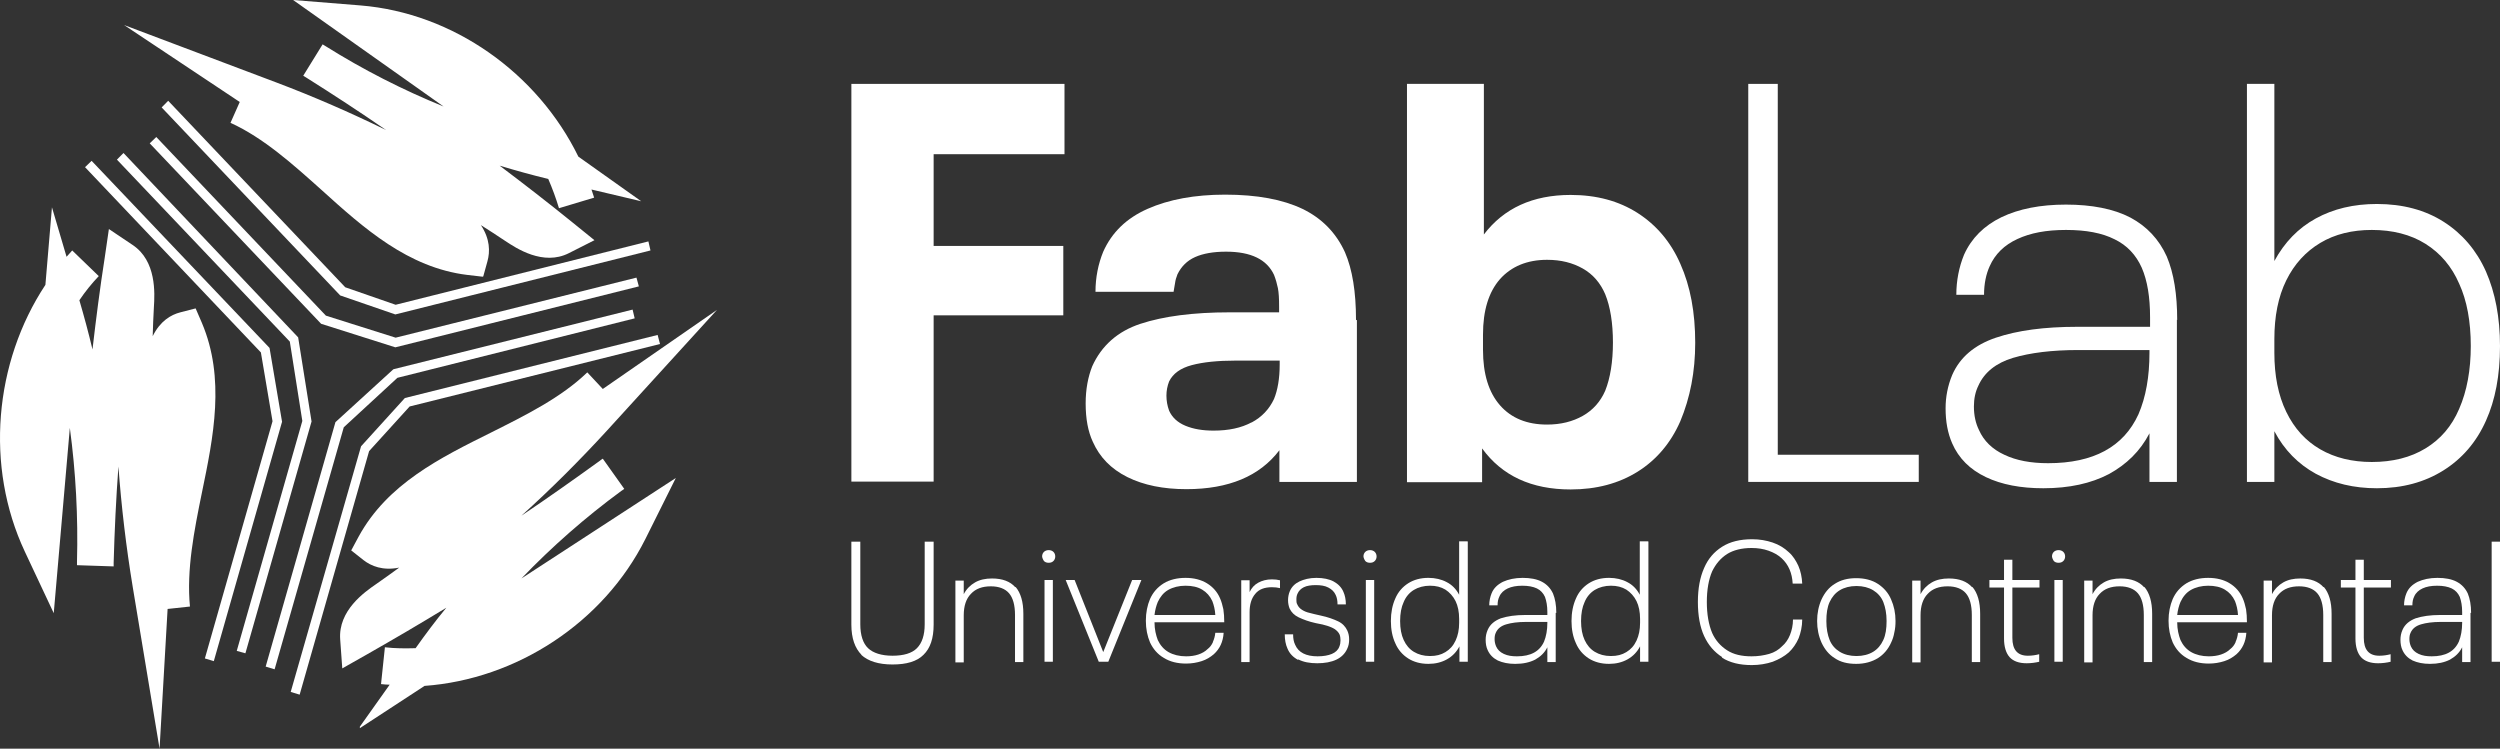 <?xml version="1.0" encoding="UTF-8"?> <svg xmlns="http://www.w3.org/2000/svg" width="187" height="56" viewBox="0 0 187 56" fill="none"><rect x="0" y="0" width="187" height="56" fill="#333333" stroke="none"/><path d="M36.104 20.698L34.944 20.563C30.53 20.021 27.23 17.087 24.064 14.22C21.924 12.302 19.716 10.315 17.241 9.187L17.933 7.629L9.282 1.873L20.653 6.162C23.462 7.223 26.204 8.419 28.88 9.728C26.918 8.374 24.911 7.065 22.905 5.801C22.838 5.756 22.748 5.711 22.682 5.665L24.131 3.318C24.131 3.318 24.287 3.408 24.354 3.453C27.163 5.214 30.128 6.726 33.183 7.968L21.924 0L26.962 0.406C33.896 0.971 40.206 5.462 43.261 11.715L47.965 15.055L44.242 14.175C44.309 14.378 44.375 14.581 44.442 14.784L41.811 15.574C41.588 14.829 41.321 14.107 41.009 13.385C39.782 13.091 38.578 12.753 37.374 12.392C39.203 13.769 41.009 15.168 42.792 16.613L44.465 17.967L42.547 18.938C40.63 19.908 38.623 18.576 37.776 18.012C37.174 17.606 36.572 17.222 35.97 16.838C36.661 17.877 36.661 18.825 36.46 19.547L36.148 20.675L36.104 20.698Z" fill="white"></path><path d="M11.935 56L9.928 43.902C9.438 40.922 9.081 37.92 8.858 34.896C8.68 37.311 8.568 39.703 8.501 42.096C8.501 42.186 8.501 42.276 8.501 42.367L5.759 42.276C5.759 42.276 5.759 42.096 5.759 42.006C5.848 38.665 5.67 35.325 5.224 32.006L4.02 45.865L1.857 41.261C-1.13 34.896 -0.439 27.108 3.396 21.308L3.886 15.507L4.979 19.208C5.112 19.05 5.269 18.892 5.402 18.734L7.387 20.653C6.851 21.217 6.361 21.827 5.937 22.459C6.294 23.677 6.629 24.919 6.918 26.138C7.186 23.835 7.476 21.556 7.833 19.276L8.145 17.132L9.928 18.328C11.712 19.524 11.578 21.939 11.511 22.978C11.467 23.7 11.444 24.422 11.422 25.145C11.979 24.016 12.782 23.542 13.496 23.361L14.633 23.068L15.101 24.151C16.862 28.305 15.97 32.661 15.101 36.859C14.521 39.703 13.941 42.638 14.209 45.369L12.537 45.549L11.935 56Z" fill="white"></path><path d="M26.918 54.352L29.147 51.215C28.924 51.215 28.724 51.192 28.501 51.17L28.791 48.416C29.549 48.506 30.329 48.506 31.087 48.484C31.823 47.445 32.581 46.43 33.384 45.459C31.422 46.655 29.459 47.807 27.475 48.935L25.602 49.996L25.446 47.829C25.29 45.662 27.274 44.285 28.122 43.699C28.701 43.292 29.281 42.886 29.861 42.457C28.635 42.705 27.765 42.344 27.185 41.893L26.271 41.17L26.829 40.132C28.991 36.182 32.938 34.241 36.75 32.345C39.314 31.058 41.967 29.749 43.929 27.853L45.089 29.095L53.628 23.181L45.401 32.21C43.372 34.422 41.232 36.566 39.002 38.575C40.986 37.243 42.926 35.866 44.866 34.467C44.933 34.422 45 34.354 45.089 34.309L46.694 36.566C46.694 36.566 46.56 36.679 46.471 36.724C43.796 38.688 41.299 40.877 39.002 43.27L50.551 35.753L48.277 40.313C45.133 46.588 38.623 50.809 31.756 51.305L26.918 54.465V54.352Z" fill="white"></path><path d="M18.356 48.867L17.709 48.687L22.614 31.487L21.678 25.551L8.746 11.94L9.237 11.444L22.302 25.235L23.305 31.532L23.283 31.6L18.356 48.867Z" fill="white"></path><path d="M15.993 49.454L15.324 49.251L20.385 31.51L19.515 26.363L6.361 12.505L6.852 12.03L20.162 26.025L21.099 31.555L21.076 31.623L15.993 49.454Z" fill="white"></path><path d="M20.541 50.064L19.872 49.861L25.09 31.578L29.415 27.628L29.482 27.605L47.318 23.158L47.474 23.813L29.727 28.26L25.714 31.961L20.541 50.064Z" fill="white"></path><path d="M22.414 51.96L21.745 51.757L27.007 33.383L30.284 29.772L49.191 25.054L49.369 25.732L30.641 30.404L27.609 33.744L22.414 51.96Z" fill="white"></path><path d="M29.571 25.98L24.019 24.219L11.199 10.722L11.69 10.248L24.376 23.61L29.593 25.258L47.608 20.766L47.786 21.421L29.571 25.98Z" fill="white"></path><path d="M29.57 23.52L25.446 22.098L12.091 8.035L12.581 7.539L25.825 21.488L29.593 22.797L48.5 18.057L48.656 18.734L29.57 23.52Z" fill="white"></path><path d="M63.683 6.275H79.624V11.534H69.836V18.396H79.535V23.587H69.836V36.024H63.683V6.275Z" fill="white"></path><path d="M101.496 23.949V36.047H95.699V33.677C94.227 35.618 91.909 36.589 88.743 36.589C87.026 36.589 85.554 36.295 84.328 35.686C83.102 35.076 82.255 34.196 81.742 33.045C81.385 32.278 81.207 31.329 81.207 30.178C81.207 29.117 81.385 28.192 81.697 27.402C82.388 25.867 83.592 24.784 85.309 24.22C87.026 23.655 89.255 23.362 91.976 23.362H95.677V22.933C95.677 22.346 95.654 21.895 95.588 21.556C95.521 21.24 95.431 20.901 95.298 20.563C94.763 19.412 93.581 18.825 91.708 18.825C90.772 18.825 89.991 18.96 89.389 19.231C88.787 19.502 88.364 19.931 88.074 20.518C87.985 20.744 87.918 20.969 87.895 21.172C87.851 21.375 87.829 21.601 87.784 21.827H81.942C81.942 20.766 82.143 19.75 82.522 18.825C83.169 17.38 84.261 16.319 85.844 15.62C87.427 14.92 89.367 14.559 91.641 14.559C94.027 14.559 95.944 14.92 97.416 15.62C98.865 16.319 99.935 17.403 100.604 18.87C101.161 20.157 101.429 21.849 101.429 23.926L101.496 23.949ZM93.625 31.6C94.383 31.194 94.941 30.607 95.298 29.84C95.565 29.185 95.721 28.328 95.721 27.267V26.973H92.421C91.084 26.973 89.991 27.086 89.144 27.312C88.297 27.538 87.739 27.944 87.45 28.531C87.316 28.869 87.249 29.23 87.249 29.591C87.249 29.975 87.316 30.359 87.45 30.72C87.672 31.217 88.074 31.6 88.676 31.849C89.278 32.097 89.969 32.21 90.772 32.21C91.909 32.21 92.845 32.007 93.603 31.6H93.625Z" fill="white"></path><path d="M126.802 25.641C126.802 27.808 126.423 29.749 125.687 31.51C124.974 33.135 123.904 34.399 122.499 35.279C121.094 36.16 119.422 36.611 117.482 36.611C114.562 36.611 112.354 35.595 110.861 33.541V36.069H105.242V6.275H110.994V17.538C112.488 15.575 114.651 14.581 117.482 14.581C119.422 14.581 121.094 15.033 122.499 15.936C123.904 16.838 124.974 18.102 125.687 19.728C126.445 21.421 126.802 23.384 126.802 25.641ZM120.648 25.641C120.648 24.152 120.448 22.933 120.069 22.007C119.712 21.172 119.155 20.518 118.397 20.089C117.639 19.66 116.769 19.434 115.721 19.434C114.227 19.434 113.046 19.931 112.198 20.879C111.351 21.849 110.928 23.226 110.928 25.032V26.16C110.928 27.966 111.351 29.343 112.198 30.314C113.046 31.284 114.227 31.758 115.721 31.758C116.747 31.758 117.639 31.533 118.397 31.104C119.155 30.675 119.712 30.043 120.069 29.23C120.448 28.282 120.648 27.063 120.648 25.596V25.641Z" fill="white"></path><path d="M130.77 6.275H132.977V34.015H143.523V36.047H130.77V6.275Z" fill="white"></path><path d="M162.832 23.903V36.047H160.78V32.413C160.089 33.745 159.064 34.738 157.748 35.46C156.41 36.16 154.783 36.521 152.843 36.521C151.149 36.521 149.722 36.25 148.54 35.686C147.358 35.121 146.511 34.286 146.021 33.158C145.686 32.39 145.53 31.533 145.53 30.539C145.53 29.704 145.686 28.869 146.021 28.056C146.6 26.725 147.693 25.799 149.298 25.258C150.903 24.716 152.91 24.445 155.363 24.445H160.825V23.723C160.825 22.233 160.624 20.992 160.201 20.021C159.777 19.073 159.108 18.351 158.172 17.899C157.235 17.425 156.031 17.2 154.538 17.2C153.044 17.2 151.884 17.425 150.903 17.877C149.922 18.328 149.231 19.005 148.83 19.908C148.562 20.495 148.406 21.217 148.406 22.052H146.333C146.333 20.992 146.533 19.976 146.912 19.05C147.47 17.809 148.406 16.884 149.699 16.252C151.015 15.62 152.62 15.304 154.538 15.304C156.455 15.304 158.105 15.62 159.353 16.274C160.58 16.929 161.494 17.899 162.074 19.186C162.609 20.45 162.854 22.03 162.854 23.948L162.832 23.903ZM159.955 30.991C160.513 29.704 160.78 28.169 160.78 26.386V26.183H155.452C153.49 26.183 151.862 26.386 150.569 26.77C149.298 27.154 148.429 27.853 147.983 28.846C147.76 29.298 147.648 29.817 147.648 30.404C147.648 31.081 147.782 31.668 148.027 32.165C148.384 32.977 149.031 33.609 149.922 34.015C150.814 34.444 151.907 34.647 153.2 34.647C156.589 34.647 158.841 33.429 159.955 30.991Z" fill="white"></path><path d="M187 25.89C187 28.079 186.643 29.93 185.952 31.465C185.239 33.067 184.168 34.309 182.764 35.189C181.359 36.069 179.709 36.521 177.792 36.521C176.075 36.521 174.559 36.16 173.221 35.437C171.906 34.715 170.858 33.654 170.122 32.255V36.047H168.071V6.275H170.122V19.524C170.88 18.125 171.906 17.064 173.221 16.342C174.537 15.62 176.053 15.258 177.792 15.258C179.731 15.258 181.404 15.71 182.786 16.59C184.168 17.471 185.239 18.712 185.952 20.314C186.643 21.895 187 23.745 187 25.89ZM184.815 25.89C184.815 24.039 184.525 22.481 183.945 21.217C183.388 19.931 182.541 18.938 181.426 18.238C180.311 17.538 178.951 17.2 177.413 17.2C175.941 17.2 174.648 17.516 173.556 18.17C172.463 18.825 171.616 19.75 171.014 20.969C170.412 22.188 170.122 23.655 170.122 25.37V26.386C170.122 28.102 170.412 29.569 171.014 30.81C171.616 32.052 172.463 32.977 173.556 33.609C174.648 34.241 175.941 34.557 177.413 34.557C178.973 34.557 180.311 34.219 181.426 33.541C182.541 32.864 183.388 31.894 183.945 30.585C184.525 29.253 184.815 27.695 184.815 25.867V25.89Z" fill="white"></path><path d="M64.44 48.98C63.95 48.484 63.682 47.739 63.682 46.723V40.516H64.351V46.7C64.351 47.513 64.552 48.123 64.931 48.484C65.31 48.845 65.934 49.048 66.759 49.048C67.584 49.048 68.208 48.867 68.587 48.484C68.966 48.1 69.167 47.513 69.167 46.7V40.516H69.836V46.723C69.836 47.739 69.591 48.484 69.078 48.98C68.587 49.477 67.807 49.703 66.759 49.703C65.711 49.703 64.931 49.454 64.418 48.98H64.44Z" fill="white"></path><path d="M75.968 43.902C76.347 44.353 76.547 45.008 76.547 45.911V49.522H75.923V46.001C75.923 45.256 75.767 44.714 75.477 44.376C75.188 44.037 74.719 43.857 74.117 43.857C73.471 43.857 72.98 44.037 72.624 44.421C72.267 44.782 72.088 45.324 72.088 46.024V49.545H71.464V43.428H72.088V44.444C72.289 44.06 72.579 43.766 72.936 43.563C73.292 43.36 73.716 43.27 74.207 43.27C74.987 43.27 75.567 43.496 75.945 43.924L75.968 43.902Z" fill="white"></path><path d="M78.085 41.961C78.085 41.961 77.951 41.757 77.951 41.622C77.951 41.487 77.996 41.374 78.085 41.283C78.174 41.193 78.308 41.148 78.442 41.148C78.576 41.148 78.71 41.193 78.799 41.283C78.888 41.374 78.932 41.487 78.932 41.622C78.932 41.757 78.888 41.87 78.799 41.961C78.71 42.051 78.598 42.096 78.442 42.096C78.286 42.096 78.174 42.051 78.085 41.961ZM78.13 43.383H78.754V49.499H78.13V43.383Z" fill="white"></path><path d="M79.713 43.383H80.382L82.522 48.777L84.685 43.383H85.376L82.901 49.499H82.188L79.713 43.383Z" fill="white"></path><path d="M90.727 48.01C90.816 47.807 90.883 47.581 90.905 47.333H91.529C91.485 48.01 91.24 48.529 90.794 48.935C90.526 49.161 90.236 49.342 89.88 49.454C89.523 49.567 89.144 49.635 88.72 49.635C88.074 49.635 87.516 49.5 87.048 49.206C86.58 48.935 86.245 48.529 86.022 48.055C85.822 47.581 85.71 47.039 85.71 46.43C85.71 45.82 85.822 45.279 86.022 44.805C86.245 44.308 86.58 43.924 87.048 43.631C87.494 43.36 88.051 43.225 88.676 43.225C89.3 43.225 89.835 43.36 90.281 43.631C90.727 43.902 91.061 44.285 91.262 44.76C91.373 45.008 91.44 45.279 91.507 45.572C91.552 45.865 91.574 46.181 91.574 46.543H86.357C86.357 47.084 86.468 47.513 86.602 47.874C86.781 48.258 87.048 48.574 87.405 48.777C87.761 48.98 88.207 49.093 88.72 49.093C89.055 49.093 89.367 49.048 89.634 48.958C89.902 48.868 90.147 48.732 90.326 48.552C90.504 48.416 90.638 48.236 90.727 48.032V48.01ZM86.357 46.001H90.905C90.883 45.595 90.794 45.256 90.682 44.963C90.504 44.579 90.259 44.308 89.924 44.105C89.59 43.902 89.166 43.812 88.676 43.812C88.185 43.812 87.739 43.924 87.382 44.127C87.026 44.331 86.781 44.647 86.602 45.03C86.491 45.301 86.401 45.617 86.357 46.001Z" fill="white"></path><path d="M95.744 43.383V43.992C95.565 43.947 95.365 43.924 95.142 43.924C94.584 43.924 94.161 44.082 93.893 44.421C93.603 44.759 93.47 45.211 93.47 45.798V49.522H92.845V43.405H93.47V44.285C93.626 43.969 93.826 43.744 94.116 43.586C94.406 43.428 94.74 43.337 95.142 43.337C95.365 43.337 95.565 43.36 95.744 43.405V43.383Z" fill="white"></path><path d="M97.104 49.364C96.725 49.161 96.457 48.89 96.301 48.506C96.167 48.213 96.1 47.852 96.1 47.446H96.725C96.725 47.761 96.769 48.01 96.881 48.236C97.126 48.8 97.683 49.093 98.553 49.093C98.999 49.093 99.356 49.026 99.623 48.913C99.891 48.8 100.091 48.619 100.181 48.371C100.247 48.213 100.27 48.055 100.27 47.897C100.27 47.739 100.247 47.581 100.203 47.468C100.136 47.31 100.002 47.175 99.846 47.062C99.668 46.949 99.489 46.881 99.289 46.813C99.088 46.746 98.798 46.678 98.419 46.61C97.906 46.498 97.483 46.34 97.148 46.181C96.814 46.023 96.591 45.798 96.457 45.504C96.39 45.324 96.346 45.121 96.346 44.895C96.346 44.669 96.39 44.421 96.48 44.218C96.613 43.902 96.859 43.654 97.193 43.495C97.527 43.337 97.951 43.225 98.464 43.225C98.977 43.225 99.422 43.315 99.757 43.495C100.091 43.676 100.359 43.947 100.493 44.285C100.604 44.534 100.671 44.85 100.671 45.211H100.047C100.047 44.94 100.002 44.692 99.913 44.511C99.802 44.263 99.623 44.082 99.356 43.947C99.11 43.812 98.776 43.766 98.419 43.766C98.062 43.766 97.75 43.812 97.527 43.924C97.304 44.037 97.148 44.195 97.059 44.398C96.992 44.534 96.97 44.669 96.97 44.85C96.97 44.985 96.97 45.098 97.037 45.211C97.104 45.369 97.215 45.504 97.394 45.617C97.572 45.73 97.75 45.798 97.951 45.843C98.152 45.888 98.442 45.978 98.798 46.046C99.333 46.159 99.757 46.317 100.091 46.475C100.426 46.633 100.649 46.881 100.783 47.175C100.872 47.378 100.916 47.581 100.916 47.829C100.916 48.1 100.872 48.326 100.76 48.552C100.604 48.89 100.337 49.161 99.958 49.342C99.579 49.522 99.088 49.612 98.531 49.612C97.973 49.612 97.483 49.522 97.104 49.319V49.364Z" fill="white"></path><path d="M102.121 41.961C102.121 41.961 101.987 41.757 101.987 41.622C101.987 41.487 102.031 41.374 102.121 41.283C102.21 41.193 102.344 41.148 102.477 41.148C102.611 41.148 102.745 41.193 102.834 41.283C102.923 41.374 102.968 41.487 102.968 41.622C102.968 41.757 102.923 41.87 102.834 41.961C102.745 42.051 102.633 42.096 102.477 42.096C102.321 42.096 102.21 42.051 102.121 41.961ZM102.165 43.383H102.789V49.499H102.165V43.383Z" fill="white"></path><path d="M109.79 40.516V49.499H109.166V48.348C108.943 48.777 108.631 49.093 108.229 49.319C107.828 49.544 107.36 49.657 106.847 49.657C106.267 49.657 105.755 49.522 105.331 49.251C104.907 48.98 104.573 48.596 104.372 48.123C104.149 47.648 104.038 47.084 104.038 46.452C104.038 45.82 104.149 45.256 104.372 44.759C104.573 44.285 104.907 43.902 105.331 43.631C105.755 43.36 106.267 43.224 106.847 43.224C107.36 43.224 107.828 43.337 108.207 43.541C108.608 43.744 108.921 44.06 109.144 44.489V40.493H109.768L109.79 40.516ZM109.144 46.294C109.144 45.775 109.054 45.324 108.876 44.962C108.698 44.601 108.43 44.308 108.118 44.105C107.784 43.902 107.405 43.811 106.959 43.811C106.513 43.811 106.089 43.924 105.755 44.127C105.42 44.331 105.153 44.647 104.997 45.03C104.818 45.414 104.729 45.888 104.729 46.452C104.729 47.017 104.818 47.49 104.997 47.874C105.175 48.258 105.42 48.551 105.755 48.755C106.089 48.958 106.49 49.071 106.959 49.071C107.427 49.071 107.784 48.98 108.118 48.777C108.452 48.574 108.698 48.303 108.876 47.919C109.054 47.536 109.144 47.107 109.144 46.588V46.272V46.294Z" fill="white"></path><path d="M116.367 45.843V49.522H115.742V48.416C115.542 48.822 115.23 49.116 114.828 49.342C114.427 49.545 113.936 49.658 113.334 49.658C112.822 49.658 112.398 49.567 112.041 49.409C111.685 49.229 111.439 48.98 111.283 48.642C111.172 48.416 111.127 48.145 111.127 47.852C111.127 47.603 111.172 47.355 111.283 47.107C111.462 46.701 111.796 46.43 112.264 46.249C112.755 46.091 113.357 46.001 114.093 46.001H115.742V45.775C115.742 45.324 115.676 44.963 115.564 44.647C115.43 44.353 115.23 44.15 114.962 44.015C114.672 43.879 114.315 43.812 113.87 43.812C113.424 43.812 113.067 43.879 112.777 44.015C112.487 44.15 112.264 44.353 112.153 44.624C112.064 44.805 112.019 45.008 112.019 45.279H111.395C111.395 44.963 111.462 44.647 111.573 44.376C111.729 43.992 112.019 43.721 112.42 43.518C112.822 43.337 113.312 43.225 113.892 43.225C114.472 43.225 114.962 43.315 115.341 43.518C115.72 43.721 115.988 44.015 116.166 44.398C116.322 44.782 116.411 45.256 116.411 45.843H116.367ZM115.497 47.987C115.653 47.603 115.742 47.13 115.742 46.588V46.52H114.137C113.535 46.52 113.045 46.588 112.666 46.701C112.287 46.813 112.019 47.017 111.885 47.333C111.818 47.468 111.796 47.626 111.796 47.807C111.796 48.01 111.841 48.19 111.908 48.348C112.019 48.597 112.197 48.777 112.487 48.913C112.777 49.048 113.089 49.093 113.468 49.093C114.494 49.093 115.163 48.732 115.497 47.987Z" fill="white"></path><path d="M123.301 40.516V49.499H122.677V48.348C122.454 48.777 122.142 49.093 121.741 49.319C121.339 49.544 120.871 49.657 120.358 49.657C119.779 49.657 119.266 49.522 118.842 49.251C118.419 48.98 118.084 48.596 117.884 48.123C117.661 47.648 117.549 47.084 117.549 46.452C117.549 45.82 117.661 45.256 117.884 44.759C118.084 44.285 118.419 43.902 118.842 43.631C119.266 43.36 119.779 43.224 120.358 43.224C120.871 43.224 121.339 43.337 121.718 43.541C122.12 43.744 122.432 44.06 122.655 44.489V40.493H123.279L123.301 40.516ZM122.677 46.294C122.677 45.775 122.588 45.324 122.41 44.962C122.231 44.601 121.964 44.308 121.652 44.105C121.317 43.902 120.938 43.811 120.492 43.811C120.046 43.811 119.623 43.924 119.288 44.127C118.954 44.331 118.686 44.647 118.53 45.03C118.352 45.414 118.263 45.888 118.263 46.452C118.263 47.017 118.352 47.49 118.53 47.874C118.709 48.258 118.954 48.551 119.288 48.755C119.623 48.958 120.024 49.071 120.492 49.071C120.96 49.071 121.317 48.98 121.652 48.777C121.986 48.574 122.231 48.303 122.41 47.919C122.588 47.536 122.677 47.107 122.677 46.588V46.272V46.294Z" fill="white"></path><path d="M128.831 49.161C128.229 48.777 127.783 48.258 127.471 47.581C127.159 46.904 127.002 46.046 127.002 45.03C127.002 44.014 127.159 43.179 127.471 42.48C127.761 41.803 128.206 41.283 128.808 40.9C129.41 40.516 130.168 40.335 131.06 40.335C131.618 40.335 132.13 40.426 132.599 40.584C133.067 40.742 133.468 40.99 133.803 41.306C134.115 41.577 134.338 41.938 134.516 42.322C134.694 42.728 134.784 43.179 134.806 43.653H134.093C134.048 42.863 133.78 42.231 133.268 41.757C133 41.509 132.666 41.328 132.287 41.193C131.908 41.058 131.484 40.99 131.016 40.99C130.28 40.99 129.656 41.148 129.187 41.441C128.697 41.757 128.34 42.186 128.073 42.728C127.805 43.337 127.671 44.127 127.671 45.03C127.671 45.933 127.805 46.723 128.073 47.355C128.318 47.897 128.697 48.326 129.187 48.642C129.678 48.958 130.28 49.093 131.016 49.093C131.506 49.093 131.93 49.025 132.331 48.913C132.732 48.8 133.045 48.597 133.29 48.348C133.557 48.123 133.758 47.829 133.892 47.491C134.026 47.152 134.115 46.768 134.115 46.339H134.806C134.806 46.859 134.694 47.333 134.538 47.739C134.36 48.145 134.115 48.506 133.803 48.8C133.468 49.093 133.067 49.319 132.599 49.499C132.13 49.657 131.595 49.748 131.038 49.748C130.124 49.748 129.388 49.567 128.786 49.183L128.831 49.161Z" fill="white"></path><path d="M137.236 49.229C136.79 48.958 136.478 48.551 136.255 48.078C136.032 47.581 135.921 47.039 135.921 46.452C135.921 45.865 136.032 45.324 136.255 44.827C136.478 44.353 136.79 43.947 137.236 43.676C137.682 43.383 138.217 43.247 138.841 43.247C139.466 43.247 140.023 43.383 140.469 43.676C140.915 43.969 141.249 44.353 141.45 44.827C141.673 45.324 141.785 45.865 141.785 46.452C141.785 46.746 141.762 47.039 141.695 47.31C141.651 47.581 141.562 47.852 141.45 48.078C141.227 48.574 140.893 48.958 140.469 49.229C140.023 49.499 139.488 49.657 138.841 49.657C138.195 49.657 137.66 49.522 137.236 49.229ZM140.112 48.755C140.447 48.551 140.692 48.258 140.87 47.874C141.049 47.491 141.116 47.017 141.116 46.452C141.116 45.888 141.026 45.437 140.87 45.03C140.714 44.647 140.447 44.353 140.112 44.15C139.778 43.947 139.354 43.834 138.864 43.834C138.373 43.834 137.95 43.947 137.615 44.15C137.281 44.353 137.036 44.647 136.857 45.03C136.679 45.414 136.612 45.888 136.612 46.452C136.612 47.017 136.701 47.491 136.857 47.874C137.013 48.258 137.281 48.551 137.615 48.755C137.95 48.958 138.373 49.071 138.864 49.071C139.354 49.071 139.778 48.958 140.112 48.755Z" fill="white"></path><path d="M147.537 43.902C147.916 44.353 148.116 45.008 148.116 45.911V49.522H147.492V46.001C147.492 45.256 147.336 44.714 147.046 44.376C146.756 44.037 146.288 43.857 145.686 43.857C145.04 43.857 144.549 44.037 144.192 44.421C143.836 44.782 143.657 45.324 143.657 46.023V49.545H143.033V43.428H143.657V44.444C143.858 44.06 144.148 43.766 144.504 43.563C144.861 43.36 145.285 43.27 145.775 43.27C146.556 43.27 147.135 43.495 147.514 43.924L147.537 43.902Z" fill="white"></path><path d="M150.324 49.161C150.057 48.868 149.901 48.394 149.901 47.761V43.947H148.808V43.383H149.901V41.87H150.525V43.383H152.554V43.947H150.525V47.716C150.525 48.597 150.904 49.048 151.684 49.048C151.997 49.048 152.264 49.003 152.532 48.935V49.5C152.242 49.567 151.93 49.612 151.595 49.612C151.016 49.612 150.592 49.454 150.324 49.161Z" fill="white"></path><path d="M153.623 41.961C153.623 41.961 153.49 41.757 153.49 41.622C153.49 41.486 153.534 41.374 153.623 41.283C153.712 41.193 153.846 41.148 153.98 41.148C154.114 41.148 154.248 41.193 154.337 41.283C154.426 41.374 154.471 41.486 154.471 41.622C154.471 41.757 154.426 41.87 154.337 41.961C154.248 42.051 154.136 42.096 153.98 42.096C153.824 42.096 153.712 42.051 153.623 41.961ZM153.668 43.383H154.292V49.499H153.668V43.383Z" fill="white"></path><path d="M160.401 43.902C160.78 44.353 160.981 45.008 160.981 45.911V49.522H160.357V46.001C160.357 45.256 160.201 44.714 159.911 44.376C159.621 44.037 159.153 43.857 158.551 43.857C157.904 43.857 157.414 44.037 157.057 44.421C156.7 44.782 156.522 45.324 156.522 46.023V49.545H155.898V43.428H156.522V44.444C156.723 44.06 157.012 43.766 157.369 43.563C157.726 43.36 158.15 43.27 158.64 43.27C159.42 43.27 160 43.495 160.379 43.924L160.401 43.902Z" fill="white"></path><path d="M167.224 48.01C167.313 47.807 167.38 47.581 167.402 47.333H168.027C167.982 48.01 167.737 48.529 167.291 48.935C167.023 49.161 166.734 49.342 166.377 49.454C166.02 49.567 165.641 49.635 165.217 49.635C164.571 49.635 164.013 49.499 163.545 49.206C163.077 48.935 162.743 48.529 162.52 48.055C162.319 47.581 162.207 47.039 162.207 46.43C162.207 45.82 162.319 45.279 162.52 44.805C162.743 44.308 163.077 43.924 163.545 43.631C163.991 43.36 164.549 43.225 165.173 43.225C165.797 43.225 166.332 43.36 166.778 43.631C167.224 43.902 167.558 44.285 167.759 44.76C167.871 45.008 167.937 45.279 168.004 45.572C168.049 45.865 168.071 46.181 168.071 46.543H162.854C162.854 47.084 162.966 47.513 163.099 47.874C163.278 48.258 163.545 48.574 163.902 48.777C164.259 48.98 164.705 49.093 165.217 49.093C165.552 49.093 165.864 49.048 166.132 48.958C166.399 48.867 166.644 48.732 166.823 48.551C167.001 48.416 167.135 48.236 167.224 48.032V48.01ZM162.854 46.001H167.402C167.38 45.595 167.291 45.256 167.179 44.963C167.001 44.579 166.756 44.308 166.421 44.105C166.087 43.902 165.663 43.812 165.173 43.812C164.682 43.812 164.236 43.924 163.88 44.127C163.523 44.331 163.278 44.647 163.099 45.03C162.988 45.301 162.899 45.617 162.854 46.001Z" fill="white"></path><path d="M173.823 43.902C174.202 44.353 174.403 45.008 174.403 45.911V49.522H173.779V46.001C173.779 45.256 173.623 44.714 173.333 44.376C173.043 44.037 172.575 43.857 171.973 43.857C171.326 43.857 170.836 44.037 170.479 44.421C170.122 44.782 169.944 45.324 169.944 46.023V49.545H169.32V43.428H169.944V44.444C170.145 44.06 170.434 43.766 170.791 43.563C171.148 43.36 171.572 43.27 172.062 43.27C172.842 43.27 173.422 43.495 173.801 43.924L173.823 43.902Z" fill="white"></path><path d="M176.611 49.161C176.344 48.868 176.188 48.394 176.188 47.761V43.947H175.095V43.383H176.188V41.87H176.812V43.383H178.841V43.947H176.812V47.716C176.812 48.597 177.191 49.048 177.971 49.048C178.283 49.048 178.551 49.003 178.818 48.935V49.5C178.529 49.567 178.216 49.612 177.882 49.612C177.302 49.612 176.879 49.454 176.611 49.161Z" fill="white"></path><path d="M184.794 45.843V49.522H184.169V48.416C183.969 48.822 183.657 49.116 183.255 49.342C182.854 49.545 182.363 49.657 181.761 49.657C181.249 49.657 180.825 49.567 180.468 49.409C180.112 49.229 179.866 48.98 179.71 48.642C179.599 48.416 179.554 48.145 179.554 47.852C179.554 47.603 179.599 47.355 179.71 47.107C179.889 46.701 180.223 46.43 180.691 46.249C181.182 46.091 181.784 46.001 182.52 46.001H184.169V45.775C184.169 45.324 184.103 44.963 183.991 44.647C183.857 44.353 183.657 44.15 183.389 44.015C183.099 43.879 182.742 43.812 182.297 43.812C181.851 43.812 181.494 43.879 181.204 44.015C180.914 44.15 180.691 44.353 180.58 44.624C180.491 44.805 180.446 45.008 180.446 45.279H179.822C179.822 44.963 179.889 44.647 180 44.376C180.156 43.992 180.446 43.721 180.847 43.518C181.249 43.337 181.739 43.225 182.319 43.225C182.899 43.225 183.389 43.315 183.768 43.518C184.147 43.721 184.415 44.015 184.593 44.398C184.749 44.782 184.838 45.256 184.838 45.843H184.794ZM183.924 47.987C184.08 47.603 184.169 47.13 184.169 46.588V46.52H182.564C181.962 46.52 181.472 46.588 181.093 46.701C180.714 46.813 180.446 47.017 180.312 47.333C180.245 47.468 180.223 47.626 180.223 47.807C180.223 48.01 180.268 48.19 180.335 48.348C180.446 48.597 180.624 48.777 180.914 48.913C181.204 49.048 181.516 49.093 181.895 49.093C182.921 49.093 183.59 48.732 183.924 47.987Z" fill="white"></path><path d="M186.376 40.516H187V49.499H186.376V40.516Z" fill="white"></path></svg> 